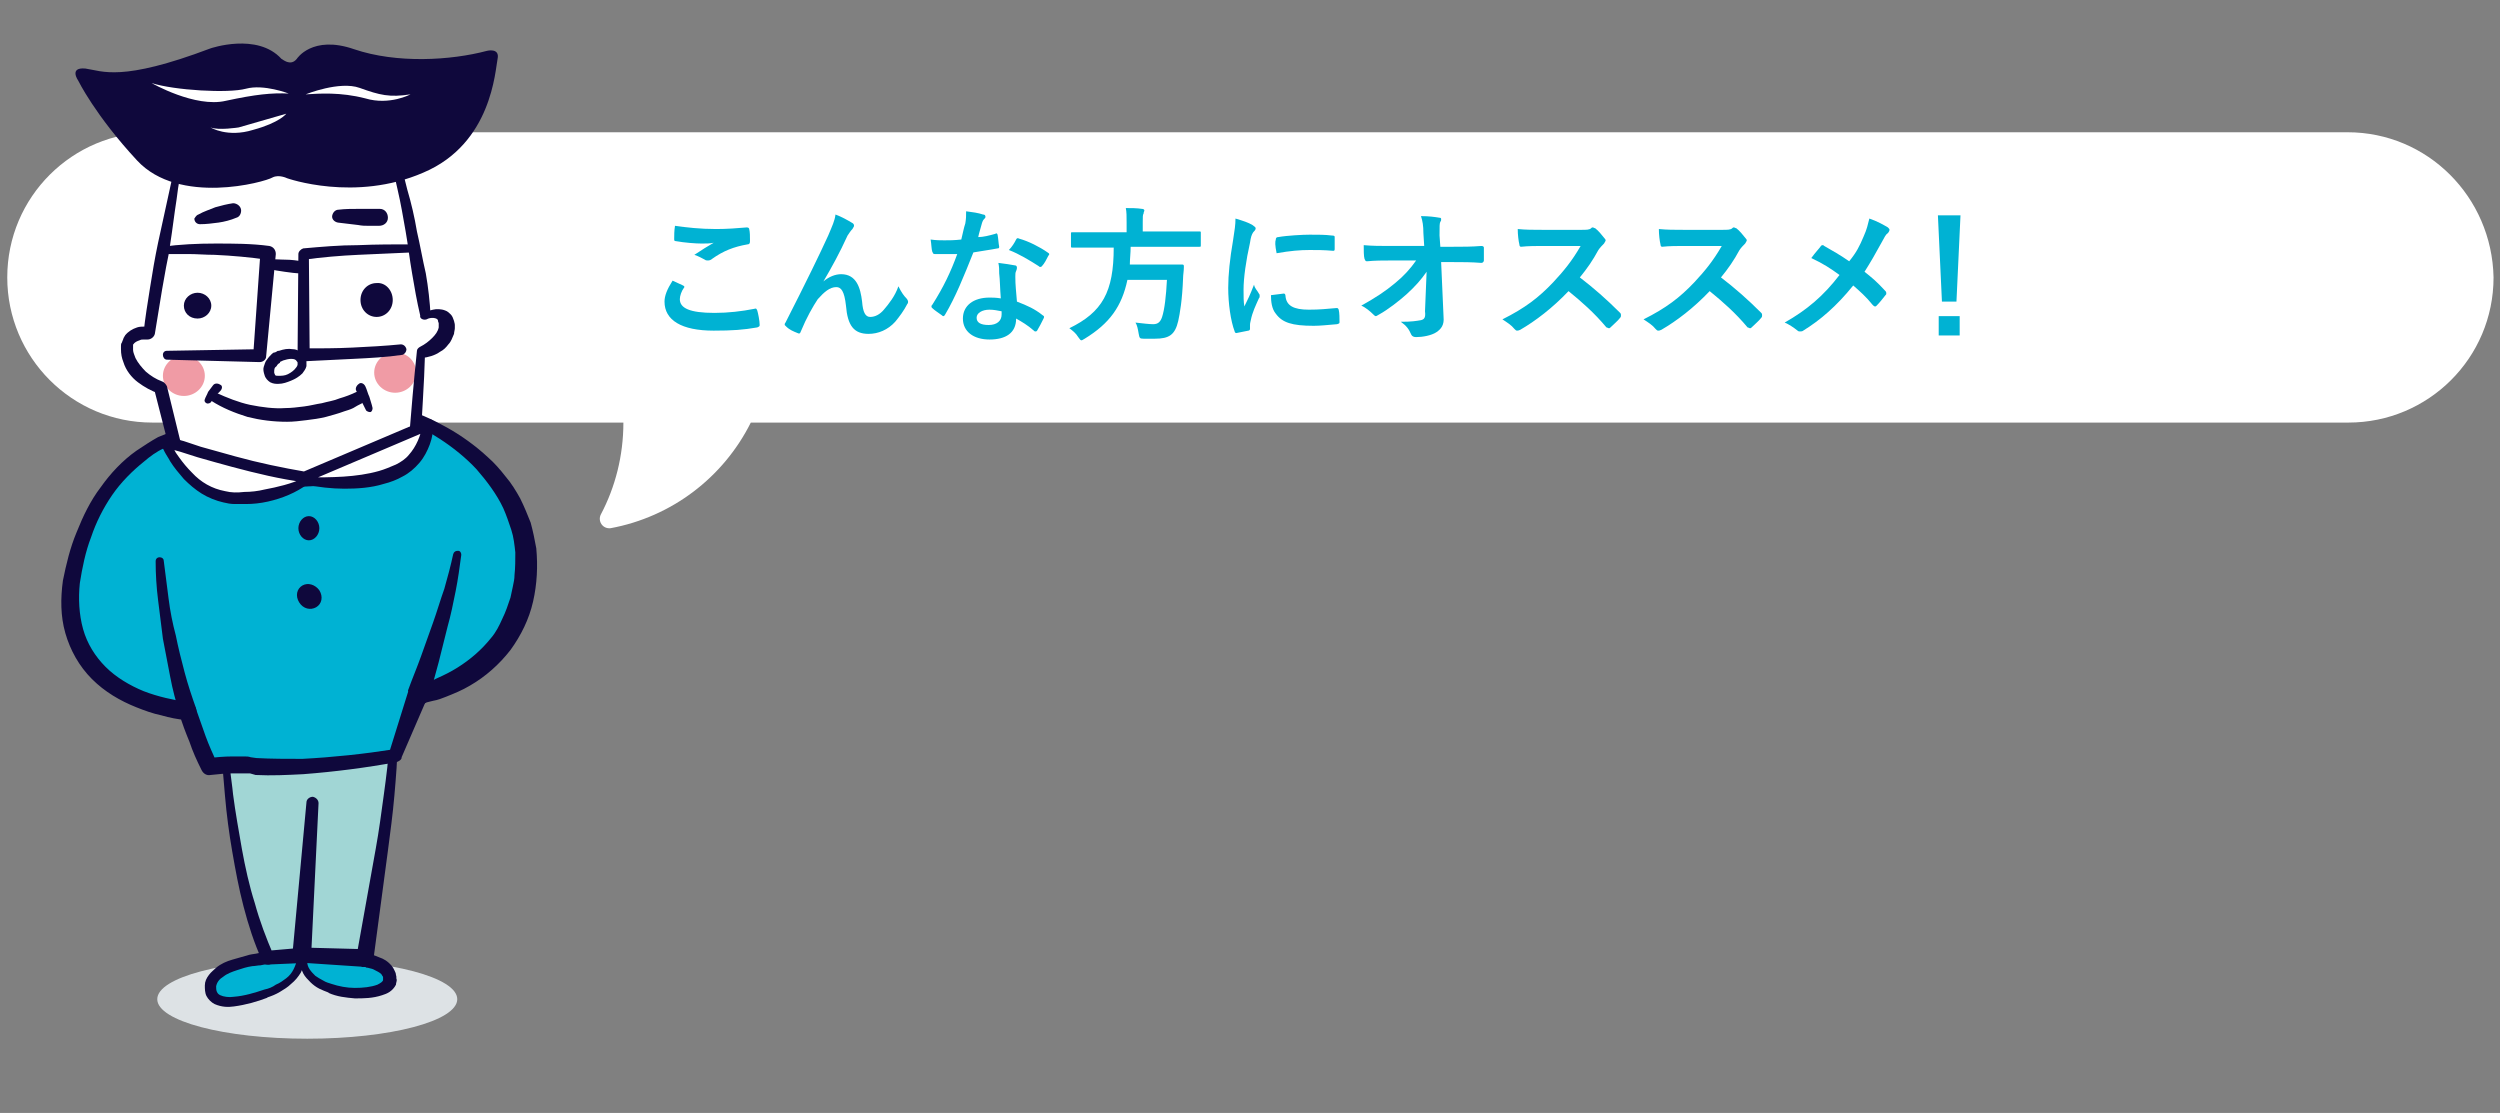 <?xml version="1.0" encoding="utf-8"?>
<!-- Generator: Adobe Illustrator 27.9.0, SVG Export Plug-In . SVG Version: 6.00 Build 0)  -->
<svg version="1.1" id="レイヤー_1" xmlns="http://www.w3.org/2000/svg" xmlns:xlink="http://www.w3.org/1999/xlink" x="0px"
	 y="0px" width="310px" height="138px" viewBox="0 0 310 138" style="enable-background:new 0 0 310 138;" xml:space="preserve">
<rect x="0" y="0" width="310" height="138" fill="#808080" stroke="none"/>
<style type="text/css">
	.st0{fill:#FFFFFF;}
	.st1{fill:#00B2D3;}
	.st2{fill:#DDE2E5;}
	.st3{fill:#0F083C;}
	.st4{fill:#A1D6D5;}
	.st5{fill:#F09BA5;}
</style>
<g>
	<g>
		<g>
			<path class="st0" d="M291.1,16.4c-49.6,0-222.1,0-272.2,0c-9.9,0-18,8-18,18v0c0,9.9,8,18,18,18l58.4,0c0,0,0,0,0,0
				c0,4.1-1,8-2.8,11.4c-0.4,0.8,0.2,1.8,1.2,1.7c7.6-1.4,14-6.3,17.4-13.1h198.1c9.9,0,18-8,18-18v0C309,24.4,301,16.4,291.1,16.4z
				"/>
			<g>
				<g>
					<path class="st1" d="M84.7,35.4c0.2,0.1,0.2,0.2,0.1,0.3c-0.3,0.4-0.5,1-0.5,1.4c0,1.1,1.2,1.7,4.3,1.7c1.7,0,3.4-0.2,4.9-0.5
						c0.3-0.1,0.3,0,0.4,0.2c0.1,0.3,0.3,1.3,0.3,1.8c0,0.2-0.1,0.2-0.3,0.3c-1.7,0.3-3.1,0.4-5.4,0.4c-4,0-6.1-1.3-6.1-3.6
						c0-0.7,0.3-1.5,1-2.6C83.8,35,84.3,35.2,84.7,35.4z M88.8,28.4c1.3,0,2.7-0.1,3.8-0.2c0.2,0,0.3,0.1,0.3,0.2
						c0.1,0.4,0.1,0.9,0.1,1.5c0,0.3-0.1,0.4-0.3,0.4c-1.7,0.3-3,0.8-4.4,1.8c-0.1,0.1-0.3,0.2-0.5,0.2c-0.1,0-0.3,0-0.4-0.1
						c-0.4-0.2-0.7-0.4-1.3-0.6c0.9-0.6,1.7-1.1,2.4-1.5c-0.4,0.1-1,0.1-1.5,0.1c-0.7,0-2.1-0.1-3.2-0.3c-0.2,0-0.2-0.1-0.2-0.3
						c0-0.4,0-1,0.1-1.6C85.1,28.2,86.8,28.4,88.8,28.4z"/>
					<path class="st1" d="M102.1,34.9c0.7-0.6,1.5-0.9,2.2-0.9c1.9,0,2.4,1.7,2.6,3.4c0.1,1.3,0.4,1.9,1,1.9c0.6,0,1.2-0.3,1.7-0.9
						c0.6-0.7,1.4-1.7,1.8-2.9c0.4,0.8,0.7,1.2,1,1.5c0.1,0.1,0.2,0.3,0.2,0.4c0,0.1,0,0.2-0.1,0.3c-0.4,0.8-1,1.6-1.5,2.2
						c-0.9,1-2.1,1.5-3.3,1.5c-1.8,0-2.6-1-2.8-3.5c-0.2-1.8-0.6-2.3-1.2-2.3c-0.8,0-1.5,0.6-2.3,1.5c-0.6,0.9-1.4,2.3-2.1,4
						c-0.1,0.3-0.2,0.3-0.4,0.2c-0.5-0.2-1-0.4-1.4-0.8c-0.1-0.1-0.2-0.2-0.2-0.2c0-0.1,0-0.2,0.1-0.3c2.6-5.1,4.3-8.6,5.3-10.8
						c0.5-1.2,0.8-1.8,0.9-2.6c0.8,0.3,1.5,0.7,2,1c0.2,0.1,0.3,0.2,0.3,0.4c0,0.1-0.1,0.2-0.2,0.4c-0.2,0.2-0.4,0.5-0.6,0.8
						C104.1,31.4,103.1,33.2,102.1,34.9L102.1,34.9z"/>
					<path class="st1" d="M123.4,29c0.2-0.1,0.2-0.1,0.3,0.1c0.1,0.5,0.1,1,0.2,1.5c0,0.2-0.1,0.2-0.2,0.2c-1,0.2-1.9,0.3-3,0.5
						c-1.2,3-2.2,5.5-3.5,7.7c-0.1,0.1-0.1,0.2-0.2,0.2c-0.1,0-0.1,0-0.2-0.1c-0.4-0.3-0.9-0.6-1.2-0.9c-0.1-0.1-0.1-0.1-0.1-0.2
						c0-0.1,0-0.1,0.1-0.2c1.4-2.2,2.3-4.1,3.1-6.3c-0.7,0-1.2,0-1.8,0c-0.4,0-0.5,0-1,0c-0.2,0-0.2-0.1-0.3-0.3
						c-0.1-0.3-0.1-0.9-0.2-1.5c0.7,0.1,1.2,0.1,1.7,0.1c0.7,0,1.2,0,2.1-0.1c0.2-0.8,0.3-1.4,0.5-2c0.1-0.6,0.1-0.9,0.1-1.5
						c0.8,0.1,1.5,0.2,2.1,0.4c0.2,0,0.3,0.1,0.3,0.3c0,0.1-0.1,0.2-0.2,0.3c-0.1,0.1-0.2,0.3-0.3,0.7c-0.1,0.4-0.3,1-0.4,1.5
						C121.9,29.4,122.7,29.2,123.4,29z M123.9,33.9c0-0.5,0-0.8-0.1-1.3c0.9,0.1,1.4,0.2,2,0.3c0.2,0,0.3,0.1,0.3,0.3
						c0,0,0,0.2-0.1,0.4c-0.1,0.2-0.1,0.4-0.1,0.7c0,1.1,0.1,1.8,0.2,3.1c1.3,0.5,2.2,0.9,3.2,1.7c0.2,0.1,0.2,0.2,0.1,0.4
						c-0.3,0.6-0.5,1-0.8,1.5c-0.1,0.1-0.1,0.1-0.2,0.1s-0.1,0-0.2-0.1c-0.8-0.7-1.5-1.1-2.2-1.5c0,1.8-1.3,2.6-3.3,2.6
						c-2,0-3.3-1-3.3-2.6c0-1.6,1.3-2.6,3.3-2.6c0.3,0,0.8,0,1.4,0.1C124,35.8,124,34.7,123.9,33.9z M122.7,38.4
						c-0.9,0-1.6,0.4-1.6,1c0,0.6,0.5,0.9,1.5,0.9c1,0,1.6-0.5,1.6-1.3c0-0.2,0-0.3,0-0.4C123.7,38.5,123.2,38.4,122.7,38.4z
						 M126,29.7c0.1-0.2,0.2-0.2,0.4-0.1c1.1,0.3,2.5,1,3.5,1.7c0.1,0.1,0.2,0.1,0.2,0.2c0,0.1,0,0.1-0.1,0.2
						c-0.2,0.4-0.5,1-0.8,1.3c-0.1,0.1-0.1,0.1-0.2,0.1s-0.1,0-0.2-0.1c-1.1-0.7-2.4-1.5-3.7-2C125.5,30.6,125.8,30.1,126,29.7z"/>
					<path class="st1" d="M135.3,30.7c-1.6,0-2.1,0-2.3,0c-0.2,0-0.2,0-0.2-0.2v-1.5c0-0.2,0-0.2,0.2-0.2c0.1,0,0.7,0,2.3,0h4.4
						v-1.2c0-0.8,0-1.3-0.1-1.8c0.6,0,1.4,0,2,0.1c0.2,0,0.3,0.1,0.3,0.2c0,0.1-0.1,0.2-0.1,0.4c-0.1,0.1-0.1,0.4-0.1,1v1.2h4.7
						c1.6,0,2.2,0,2.3,0c0.2,0,0.2,0,0.2,0.2v1.5c0,0.2,0,0.2-0.2,0.2c-0.1,0-0.6,0-2.3,0h-6.2c0,0.8-0.1,1.5-0.1,2.2h4.4
						c1.5,0,2,0,2.1,0c0.2,0,0.2,0.1,0.2,0.3c0,0.5-0.1,1-0.1,1.4c-0.1,2.7-0.4,4.4-0.6,5.3c-0.4,1.7-1.1,2.2-2.9,2.2
						c-0.3,0-0.8,0-1.4,0c-0.5,0-0.5-0.1-0.6-0.6c-0.1-0.6-0.2-1.1-0.4-1.4c0.9,0.1,1.7,0.2,2.2,0.2c0.6,0,0.9-0.3,1.1-0.9
						c0.3-0.9,0.5-2.6,0.6-4.6h-4.9c-0.7,3.3-2.2,5.4-5.3,7.3c-0.2,0.1-0.3,0.2-0.4,0.2c-0.1,0-0.2-0.1-0.4-0.4
						c-0.3-0.5-0.7-0.8-1.1-1.1c4.1-2,5.5-4.5,5.5-10H135.3z"/>
					<path class="st1" d="M155.3,27.9c0.3,0.2,0.4,0.3,0.4,0.4c0,0.1,0,0.2-0.3,0.5c-0.2,0.3-0.3,0.6-0.4,1.3
						c-0.5,2.2-0.8,4.4-0.8,5.8c0,0.9,0,1.5,0.1,2.1c0.4-0.8,0.7-1.4,1.2-2.7c0.1,0.5,0.4,0.7,0.6,1.1c0.1,0.1,0.1,0.2,0.1,0.3
						c0,0.1,0,0.2-0.1,0.3c-0.4,0.9-0.8,1.7-1,2.7c0,0.1-0.1,0.3-0.1,0.6c0,0.2,0,0.4,0,0.5c0,0.1-0.1,0.2-0.2,0.2
						c-0.5,0.1-1,0.2-1.5,0.3c-0.1,0-0.2-0.1-0.2-0.2c-0.5-1.3-0.8-3.5-0.8-5.4c0-1.6,0.2-3.6,0.6-5.9c0.2-1.3,0.3-1.9,0.3-2.7
						C154.2,27.4,154.8,27.6,155.3,27.9z M159.2,36.4c0.1,0,0.2,0.1,0.2,0.3c0.1,1.2,1,1.7,2.9,1.7c1.4,0,2.2-0.1,3.4-0.2
						c0.2,0,0.2,0,0.3,0.2c0.1,0.4,0.1,1.1,0.1,1.5c0,0.2,0,0.2-0.3,0.3c-1.2,0.1-2.1,0.2-2.9,0.2c-2.7,0-3.9-0.4-4.7-1.5
						c-0.5-0.6-0.6-1.5-0.6-2.3L159.2,36.4z M158.2,29.7c0-0.2,0.1-0.3,0.3-0.3c1.1-0.2,3.1-0.3,3.9-0.3c1.1,0,1.9,0,2.7,0.1
						c0.4,0,0.4,0.1,0.4,0.2c0,0.5,0,1,0,1.5c0,0.2-0.1,0.2-0.2,0.2c-1.1-0.1-2-0.1-2.9-0.1c-1.2,0-2.4,0.1-4.1,0.4
						C158.1,30.4,158.1,30,158.2,29.7z"/>
					<path class="st1" d="M176.9,33.7c-0.7,1-1.4,1.8-2.5,2.8c-0.9,0.8-2.3,1.9-3.4,2.5c-0.2,0.1-0.3,0.2-0.4,0.2
						c-0.1,0-0.2-0.1-0.3-0.2c-0.4-0.4-1-0.9-1.5-1.1c1.8-1,3-1.8,4.2-2.8c1.1-0.9,1.9-1.8,2.6-2.8l-3.2,0c-0.9,0-1.9,0-2.9,0.1
						c-0.2,0-0.2-0.1-0.3-0.3c-0.1-0.3-0.1-1.1-0.1-1.7c1.1,0.1,2.1,0.1,3.2,0.1h4.3l-0.1-1.6c0-0.9-0.1-1.5-0.3-2.1
						c1,0,1.7,0.1,2.3,0.2c0.2,0,0.2,0.1,0.2,0.2c0,0.1,0,0.2-0.1,0.3c-0.1,0.2-0.1,0.5-0.1,1.7l0.1,1.4h1.6c1.3,0,2.2,0,3.5-0.1
						c0.2,0,0.3,0.1,0.3,0.2c0,0.5,0,1.1,0,1.6c0,0.1-0.1,0.3-0.3,0.3c-1.3-0.1-2.3-0.1-3.5-0.1h-1.5l0.3,6.8c0.1,1-0.3,1.5-0.9,1.9
						c-0.6,0.4-1.7,0.6-2.5,0.6c-0.3,0-0.5-0.1-0.6-0.3c-0.3-0.7-0.6-1.1-1.3-1.6c1.4,0,1.9-0.1,2.5-0.2c0.4-0.1,0.6-0.3,0.5-1.1
						L176.9,33.7z"/>
					<path class="st1" d="M196.1,28.5c0.6,0,1,0,1.2-0.2c0.1-0.1,0.1-0.1,0.2-0.1c0.1,0,0.2,0.1,0.3,0.1c0.4,0.3,0.8,0.8,1.2,1.3
						c0.1,0.1,0.1,0.2,0.1,0.2c0,0.1-0.1,0.2-0.2,0.4c-0.2,0.2-0.5,0.5-0.7,0.8c-0.7,1.3-1.4,2.3-2.3,3.4c1.7,1.3,3.3,2.7,5,4.4
						c0.1,0.1,0.1,0.2,0.1,0.3c0,0.1,0,0.2-0.1,0.3c-0.3,0.4-0.8,0.8-1.2,1.2c-0.1,0.1-0.1,0.1-0.2,0.1c-0.1,0-0.2-0.1-0.3-0.1
						c-1.5-1.8-3.1-3.2-4.7-4.5c-2,2.1-4.1,3.7-6,4.8c-0.2,0.1-0.3,0.1-0.4,0.1c-0.1,0-0.2-0.1-0.3-0.2c-0.4-0.5-0.9-0.8-1.5-1.2
						c2.8-1.4,4.5-2.7,6.3-4.6c1.3-1.4,2.3-2.6,3.4-4.5l-4.6,0c-0.9,0-1.9,0-2.8,0.1c-0.1,0-0.2-0.1-0.2-0.3
						c-0.1-0.4-0.2-1.2-0.2-1.9c1,0.1,1.9,0.1,3,0.1H196.1z"/>
					<path class="st1" d="M213.6,28.5c0.6,0,1,0,1.2-0.2c0.1-0.1,0.1-0.1,0.2-0.1c0.1,0,0.2,0.1,0.3,0.1c0.4,0.3,0.8,0.8,1.2,1.3
						c0.1,0.1,0.1,0.2,0.1,0.2c0,0.1-0.1,0.2-0.2,0.4c-0.2,0.2-0.5,0.5-0.7,0.8c-0.7,1.3-1.4,2.3-2.3,3.4c1.7,1.3,3.3,2.7,5,4.4
						c0.1,0.1,0.1,0.2,0.1,0.3c0,0.1,0,0.2-0.1,0.3c-0.3,0.4-0.8,0.8-1.2,1.2c-0.1,0.1-0.1,0.1-0.2,0.1c-0.1,0-0.2-0.1-0.3-0.1
						c-1.5-1.8-3.1-3.2-4.7-4.5c-2,2.1-4.1,3.7-6,4.8c-0.2,0.1-0.3,0.1-0.4,0.1c-0.1,0-0.2-0.1-0.3-0.2c-0.4-0.5-0.9-0.8-1.5-1.2
						c2.8-1.4,4.5-2.7,6.3-4.6c1.3-1.4,2.3-2.6,3.4-4.5l-4.6,0c-0.9,0-1.9,0-2.8,0.1c-0.1,0-0.2-0.1-0.2-0.3
						c-0.1-0.4-0.2-1.2-0.2-1.9c1,0.1,1.9,0.1,3,0.1H213.6z"/>
					<path class="st1" d="M231.1,29.3c0.4-0.9,0.5-1.4,0.7-2.2c0.9,0.3,1.8,0.8,2.3,1.1c0.1,0.1,0.2,0.2,0.2,0.3
						c0,0.1-0.1,0.3-0.2,0.4c-0.3,0.2-0.4,0.5-0.8,1.2c-0.7,1.3-1.4,2.5-2.1,3.6c1,0.8,1.5,1.2,2.6,2.4c0.1,0.1,0.1,0.2,0.1,0.3
						c0,0.1,0,0.1-0.1,0.2c-0.4,0.5-0.7,0.9-1.1,1.3c-0.1,0.1-0.1,0.1-0.2,0.1c-0.1,0-0.2-0.1-0.3-0.2c-0.8-1-1.6-1.7-2.4-2.4
						c-2.1,2.6-4.1,4.3-6.2,5.6c-0.1,0.1-0.3,0.1-0.4,0.1s-0.2,0-0.3-0.1c-0.5-0.4-1.1-0.8-1.6-1c2.8-1.6,4.8-3.3,6.8-5.9
						c-1.1-0.8-2-1.4-3.5-2.1c0.5-0.7,1-1.2,1.2-1.5c0.1-0.1,0.1-0.1,0.2-0.1s0.1,0,0.2,0.1c0.9,0.5,2.1,1.2,3.1,1.9
						C230.2,31.3,230.6,30.5,231.1,29.3z"/>
					<path class="st1" d="M242.6,37.4h-1.8l-0.5-10.7h2.8L242.6,37.4z M243,39.2v2.4h-2.6v-2.4H243z"/>
				</g>
			</g>
		</g>
	</g>
	<g>
		<path class="st2" d="M56.7,123.9c0,2.7-8.3,4.9-18.6,4.9s-18.6-2.2-18.6-4.9c0-2.7,8.3-4.9,18.6-4.9S56.7,121.2,56.7,123.9"/>
		<path class="st1" d="M33.2,118.9c0,0-7.3,0.5-7,3.7c0.3,3.3,6.9,0.6,6.9,0.6s4.2-1.2,4.3-4.3l-1-2.8h-2.2L33.2,118.9z"/>
		<path class="st3" d="M33.6,119.5c-0.1,0.1-0.2,0.1-0.3,0.1c0,0-0.1,0-0.1,0l0,0l0,0l0,0l-0.1,0l-0.1,0l-0.2,0l-0.5,0.1
			c-0.3,0-0.7,0.1-1,0.1c-0.7,0.1-1.3,0.3-1.9,0.5c-0.6,0.2-1.2,0.4-1.7,0.8c-0.5,0.3-0.8,0.7-0.9,1.2c0,0.2,0,0.5,0.1,0.7
			c0.1,0.2,0.2,0.3,0.4,0.4c0.4,0.2,1.1,0.3,1.7,0.2c1.3-0.1,2.6-0.5,3.8-0.9l0,0l0,0c0.5-0.1,1-0.3,1.4-0.6
			c0.5-0.2,0.9-0.5,1.3-0.8c0.4-0.3,0.7-0.7,0.9-1.1c0.2-0.4,0.4-0.9,0.4-1.3l0,0l0,0.2l-1-2.8l0.5,0.3h-2.2h0l0.5-0.3
			C34.4,117.3,34,118.4,33.6,119.5 M32.7,118.3c0.3-0.8,0.6-1.6,1-2.4l0-0.1c0.1-0.2,0.3-0.3,0.4-0.2h0h2.2c0.2,0,0.4,0.1,0.5,0.3
			l1,2.8l0,0c0,0,0,0.1,0,0.1v0c0,0.6-0.2,1.2-0.5,1.8c-0.3,0.5-0.7,1-1.2,1.4c-0.4,0.4-0.9,0.7-1.4,1c-0.5,0.3-1,0.5-1.6,0.7l0.1,0
			c-1.3,0.5-2.7,0.9-4.2,1.1c-0.7,0.1-1.5,0.1-2.4-0.3c-0.4-0.2-0.8-0.6-1-1c-0.2-0.4-0.2-0.9-0.2-1.3c0-0.5,0.2-0.9,0.5-1.3
			c0.3-0.4,0.6-0.6,0.9-0.9c0.6-0.5,1.3-0.8,2-1c0.7-0.2,1.4-0.4,2.1-0.6c0.4-0.1,0.7-0.1,1.1-0.2l0.5-0.1l0.3,0l0.1,0l0.1,0l0,0
			l0,0c0,0,0,0,0,0c0,0,0,0-0.1,0C32.9,118.2,32.8,118.2,32.7,118.3"/>
		<path class="st1" d="M45.2,119.1c0,0,3.3,0.4,3.2,2.3c-0.1,1.9-5,2.2-7.4,1.2c0,0-3.4-1-3.3-3.3l1.1-3.3l5.3,0.4L45.2,119.1z"/>
		<path class="st3" d="M45.7,118.4c-0.1-0.1-0.1-0.1-0.2-0.1c0,0-0.1,0-0.1,0c0,0,0,0,0,0l0.1,0l0.1,0L45.7,118.4
			c0.2-0.1,0.3,0,0.5,0c0.3,0.1,0.6,0.2,0.8,0.3c0.6,0.2,1.1,0.5,1.6,1.1c0.1,0.1,0.2,0.3,0.3,0.5c0.1,0.2,0.2,0.4,0.2,0.6
			c0.1,0.2,0,0.4,0.1,0.6c0,0.2-0.1,0.4-0.1,0.6c-0.2,0.4-0.5,0.7-0.8,0.9c-0.3,0.2-0.6,0.3-0.9,0.4c-1.2,0.4-2.3,0.4-3.4,0.4
			c-1.1-0.1-2.2-0.2-3.3-0.7l0.1,0c-0.5-0.2-0.8-0.3-1.2-0.5c-0.4-0.2-0.8-0.5-1.1-0.8c-0.3-0.3-0.7-0.7-0.9-1.1
			c-0.2-0.4-0.4-1-0.3-1.5v0c0,0,0-0.1,0-0.1l0,0l1.1-3.3c0.1-0.2,0.3-0.4,0.5-0.3l5.3,0.4h0c0.1,0,0.3,0.1,0.4,0.2l0.1,0.1
			C45,116.9,45.4,117.6,45.7,118.4 M44.7,119.7c-0.4-1.1-0.8-2.2-1.1-3.2l0.4,0.3l0,0l-5.3-0.4l0.5-0.3l-1.1,3.3l0-0.1v0
			c0,0.3,0.1,0.6,0.3,0.9c0.2,0.3,0.4,0.5,0.7,0.8c0.3,0.2,0.6,0.4,1,0.6c0.3,0.2,0.7,0.3,1,0.4l0,0l0,0c0.9,0.3,1.9,0.5,2.9,0.5
			c1,0,2-0.1,2.8-0.4c0.4-0.2,0.7-0.4,0.7-0.6c0,0,0-0.1,0-0.1c0-0.1,0-0.1,0-0.2c0-0.1,0-0.1-0.1-0.2c0-0.1-0.1-0.1-0.1-0.2
			c-0.2-0.2-0.6-0.4-1-0.6c-0.2-0.1-0.4-0.1-0.7-0.2c-0.1,0-0.2,0-0.3-0.1l-0.2,0l-0.1,0l0,0l0,0c0,0-0.1,0-0.1,0
			C44.9,119.9,44.8,119.8,44.7,119.7"/>
		<path class="st4" d="M27.7,91.8c0,0,0.9,17.2,5.5,27l4.6-0.3l7.5,0.4c0,0,3.6-21.2,3.6-27L27.7,91.8z"/>
		<path class="st3" d="M28.1,92.1c0,0,0.1,0,0.1-0.1c0,0,0,0,0-0.1c0,0,0,0,0,0l0,0.2l0,0.4l0.1,0.9l0.2,1.7
			c0.1,1.1,0.3,2.3,0.4,3.4c0.3,2.3,0.7,4.5,1.1,6.8c0.4,2.2,0.9,4.5,1.6,6.7c0.6,2.2,1.4,4.3,2.3,6.4l0,0l-0.8-0.5l4.6-0.4
			c0,0,0,0,0.1,0l0,0l7.5,0.2h0l-1.1,0.9c0.8-4.5,1.6-8.9,2.4-13.4c0.4-2.2,0.7-4.5,1-6.7c0.3-2.2,0.6-4.5,0.7-6.7v0l0.5,0.5
			C41.9,92.3,35,92.2,28.1,92.1 M27.3,91.4c7.1-0.1,14.3-0.1,21.5-0.1h0c0.3,0,0.5,0.2,0.5,0.5c0,0,0,0,0,0v0c0,2.3-0.2,4.6-0.4,6.9
			c-0.2,2.3-0.5,4.5-0.8,6.8c-0.6,4.5-1.2,9-1.8,13.5c-0.1,0.5-0.5,0.9-1,0.9l0,0h0l-7.5-0.5l0.1,0l-4.6,0.2l-0.1,0
			c-0.3,0-0.6-0.2-0.7-0.5l0,0c-1-2.2-1.7-4.4-2.3-6.7c-0.6-2.3-1-4.5-1.4-6.8c-0.4-2.3-0.7-4.6-0.9-6.9c-0.1-1.2-0.2-2.3-0.3-3.5
			l-0.1-1.7l-0.1-0.9l0-0.4l0-0.2c0,0,0-0.1,0-0.1c0-0.1,0-0.1,0-0.2C27.3,91.6,27.3,91.5,27.3,91.4"/>
		<path class="st3" d="M39.5,99.6l-0.9,18.5c0,0.6-0.6,1.1-1.2,1.1c-0.6,0-1.1-0.6-1.1-1.2c0,0,0,0,0-0.1L38,99.5
			c0-0.4,0.4-0.7,0.8-0.7C39.2,98.9,39.5,99.2,39.5,99.6"/>
		<path class="st1" d="M22.8,53.8c0,0-9.2,1.8-13,14c-3.8,12.3,2.7,19,13.5,20.4c0,0,1.5,4.4,2.7,6.8c0,0,3-0.4,5.4-0.1
			c2.4,0.3,9.5,0.2,17.6-1.3c0,0,1.9-5,2.8-7.5c0,0,12.1-1.8,13.4-14.5C66.5,58.9,54,52.5,49.4,51.1L22.8,53.8z"/>
		<path class="st3" d="M22.9,54.6l-0.3,0.1l-0.3,0.1c-0.2,0.1-0.4,0.2-0.7,0.2c-0.4,0.2-0.9,0.4-1.3,0.6c-0.9,0.4-1.7,1-2.4,1.6
			c-1.5,1.2-2.9,2.6-4,4.2c-1.1,1.6-2,3.4-2.6,5.2c-0.7,1.8-1.1,3.8-1.4,5.7c-0.2,1.9-0.1,3.9,0.4,5.7c0.5,1.8,1.5,3.4,2.8,4.7
			c1.3,1.3,3,2.3,4.7,3c1.8,0.7,3.7,1.1,5.6,1.4l0,0l0,0c0.4,0.1,0.8,0.4,0.9,0.8c0.4,1.1,0.8,2.3,1.2,3.4c0.4,1.1,0.9,2.2,1.4,3.3
			l0,0l-1.1-0.6c1-0.1,2-0.2,3-0.2c0.5,0,1,0,1.5,0c0.3,0,0.5,0,0.8,0.1l0.7,0.1c1.8,0.1,3.8,0.1,5.7,0.1c3.8-0.2,7.6-0.6,11.4-1.2
			l0,0l-0.7,0.6l2.4-7.7l0,0c0.1-0.4,0.5-0.7,0.9-0.8l0.1,0c0.4-0.1,0.9-0.2,1.3-0.4c0.5-0.1,0.9-0.3,1.3-0.5
			c0.9-0.4,1.7-0.8,2.5-1.3c1.6-1,3-2.2,4.2-3.7c0.6-0.7,1-1.5,1.4-2.4c0.4-0.8,0.7-1.7,1-2.6c0.1-0.5,0.2-0.9,0.3-1.4
			c0.1-0.5,0.2-0.9,0.2-1.4c0.1-0.9,0.1-1.9,0.1-2.8c-0.1-0.9-0.2-1.9-0.5-2.8c-0.3-0.9-0.6-1.8-1-2.7c-0.8-1.7-2-3.3-3.3-4.8
			c-1.3-1.4-2.9-2.7-4.6-3.8c-1.7-1.1-3.5-2.1-5.3-2.7l0,0l0.2,0L22.9,54.6z M22.7,53l26.7-2.4h0c0.1,0,0.1,0,0.2,0l0,0
			c2.1,0.5,4,1.4,5.8,2.4c1.8,1,3.6,2.3,5.1,3.7c0.8,0.7,1.5,1.5,2.2,2.4c0.7,0.8,1.3,1.8,1.8,2.7c0.5,1,0.9,2,1.3,3
			c0.3,1.1,0.5,2.1,0.7,3.2c0.2,2.2,0.1,4.4-0.4,6.6c-0.5,2.2-1.5,4.2-2.8,6c-1.4,1.8-3.1,3.3-5,4.4c-1,0.6-2,1-3,1.4
			c-0.5,0.2-1,0.4-1.6,0.5c-0.3,0.1-0.5,0.1-0.8,0.2c-0.3,0.1-0.5,0.1-0.9,0.2l1-0.8l0,0l-3.2,7.4l0,0.1c-0.1,0.3-0.4,0.4-0.6,0.5
			l0,0c-3.8,0.7-7.7,1.2-11.6,1.5c-2,0.1-3.9,0.2-5.9,0.1L31,95.9c-0.2,0-0.5,0-0.7,0c-0.5,0-0.9,0-1.4,0c-0.9,0-1.9,0.1-2.8,0.2
			l0,0c-0.5,0.1-0.9-0.2-1.1-0.6l0,0c-0.6-1.2-1.1-2.3-1.5-3.5c-0.5-1.2-0.9-2.3-1.3-3.5l0.9,0.8l0,0c-1-0.1-2.1-0.3-3.1-0.6
			c-1-0.2-2.1-0.6-3.1-1c-2-0.8-3.9-1.9-5.5-3.5c-1.6-1.6-2.7-3.6-3.3-5.7c-0.6-2.1-0.6-4.3-0.3-6.5C8.2,70,8.7,67.9,9.5,66
			c0.8-2,1.7-3.9,3-5.6c1.2-1.7,2.7-3.3,4.4-4.5c0.9-0.6,1.8-1.2,2.7-1.7c0.5-0.2,1-0.4,1.5-0.6c0.3-0.1,0.5-0.2,0.8-0.3l0.4-0.1
			l0.2-0.1l0.1,0L22.7,53z"/>
		<path class="st3" d="M22.3,88.6c-0.5-1.6-0.9-3.1-1.2-4.7c-0.3-1.6-0.6-3.2-0.9-4.7c-0.2-1.6-0.4-3.2-0.6-4.8
			c-0.2-1.6-0.3-3.2-0.3-4.8c0-0.3,0.2-0.5,0.5-0.5c0.3,0,0.5,0.2,0.5,0.4l0,0c0.2,1.6,0.4,3.1,0.6,4.7c0.2,1.6,0.5,3.1,0.9,4.6
			c0.3,1.5,0.7,3.1,1.1,4.6c0.4,1.5,0.9,3,1.4,4.4l0,0c0.2,0.6-0.1,1.2-0.6,1.4C23.2,89.5,22.5,89.2,22.3,88.6
			C22.3,88.6,22.3,88.6,22.3,88.6"/>
		<path class="st3" d="M50.6,85.6c0.5-1.4,1.1-2.8,1.6-4.2c0.5-1.4,1-2.8,1.5-4.2c0.5-1.4,0.9-2.8,1.4-4.2c0.4-1.4,0.8-2.9,1.1-4.3
			l0,0c0.1-0.3,0.3-0.4,0.6-0.4c0.3,0,0.4,0.3,0.4,0.5c-0.2,1.5-0.4,3-0.7,4.5c-0.3,1.5-0.6,3-1,4.4c-0.4,1.5-0.7,2.9-1.1,4.4
			c-0.4,1.5-0.8,2.9-1.2,4.4c-0.2,0.7-0.9,1.1-1.6,0.9c-0.7-0.2-1.1-0.9-0.9-1.6C50.6,85.7,50.6,85.7,50.6,85.6L50.6,85.6z"/>
		<path class="st3" d="M39.6,65.5c0,0.8-0.6,1.5-1.3,1.5c-0.7,0-1.3-0.7-1.3-1.5c0-0.8,0.6-1.5,1.3-1.5C39,64,39.6,64.7,39.6,65.5"
			/>
		<path class="st3" d="M39.6,73.2c0.5,0.8,0.3,1.7-0.4,2.1c-0.7,0.4-1.6,0.2-2.1-0.6c-0.5-0.8-0.3-1.7,0.4-2.1
			C38.2,72.2,39.1,72.5,39.6,73.2"/>
		<path class="st0" d="M51.4,55.1l0.8-11.5c0,0,3.4-0.8,3.2-3.5c0,0-0.2-2-2.8-1c0,0-2.1-14.8-4.3-20.7l-25.9,0.7
			c0,0-2.8,14.7-3.8,22.2c0,0-1.6-0.3-2.5,0.9c-0.7,1.1-0.1,4.3,3.9,5.8c0,0,1,4.2,2.3,9l7.6,2.3l6.5,0.4l4-0.2l6.4-1.9L51.4,55.1z"
			/>
		<path class="st5" d="M25.4,46.6c0,1.4-1.2,2.5-2.6,2.5c-1.4,0-2.6-1.1-2.6-2.5c0-1.4,1.2-2.5,2.6-2.5
			C24.2,44.1,25.4,45.2,25.4,46.6"/>
		<path class="st5" d="M51.6,46.2c0,1.4-1.2,2.5-2.6,2.5c-1.4,0-2.6-1.1-2.6-2.5c0-1.4,1.2-2.5,2.6-2.5
			C50.5,43.7,51.6,44.8,51.6,46.2"/>
		<path class="st3" d="M50.7,54.6c0.3-3.7,0.6-7.3,1-11.1l0,0c0-0.2,0.2-0.4,0.4-0.5h0c0.6-0.3,1.1-0.7,1.5-1.1
			c0.4-0.4,0.7-0.8,0.8-1.3c0-0.1,0-0.2,0-0.3l0-0.2c0,0,0,0,0,0c0-0.1-0.1-0.2-0.1-0.4c-0.1-0.3-0.9-0.4-1.4-0.1l0,0
			c-0.3,0.1-0.7,0-0.8-0.3c0,0,0-0.1,0-0.1l0-0.1c-0.4-1.7-0.7-3.4-1-5.2c-0.3-1.7-0.5-3.5-0.8-5.2c-0.3-1.7-0.6-3.5-1-5.2
			c-0.4-1.7-0.7-3.4-1.3-5.1l0,0l0.4,0.3L41.8,19l-6.5,0.2c-4.3,0.1-8.6,0.3-13,0.4l0.5-0.4c-0.3,1.8-0.7,3.7-0.9,5.5
			c-0.3,1.9-0.5,3.7-0.8,5.6c-0.1,0.9-0.3,1.8-0.5,2.8l-0.5,2.8c-0.3,1.8-0.6,3.7-0.9,5.5c-0.1,0.4-0.5,0.7-0.9,0.7l0,0l0,0
			c-0.1,0-0.3,0-0.5,0c-0.2,0-0.3,0-0.5,0.1c-0.3,0.1-0.5,0.2-0.7,0.4c0,0,0,0.1-0.1,0.1c0,0,0,0,0,0.1c0,0,0,0.1,0,0.2l0,0.2l0,0.2
			c0,0.3,0.2,0.7,0.3,1c0.3,0.6,0.8,1.2,1.3,1.7c0.6,0.5,1.2,0.9,2,1.2l0,0c0.3,0.1,0.5,0.4,0.6,0.6l2.2,9l0,0l-0.6-0.6
			c2.5,0.8,5,1.5,7.5,2.3l-0.2,0l6.5,0.4l-0.1,0l4-0.2l-0.2,0l6.4-1.9l-0.1,0.1C47.7,56.1,49.2,55.4,50.7,54.6 M52.1,55.5
			c-1.6,0.9-3.3,1.9-5,2.7c0,0-0.1,0-0.1,0.1l-6.4,1.9c-0.1,0-0.1,0-0.2,0l-4,0.2c0,0-0.1,0-0.1,0l-6.5-0.4c-0.1,0-0.1,0-0.2,0l0,0
			c-2.5-0.7-5-1.5-7.6-2.2c-0.3-0.1-0.5-0.3-0.6-0.6l0,0l0,0l-2.3-9l0.6,0.6c-0.9-0.3-1.8-0.8-2.6-1.4c-0.8-0.6-1.5-1.5-1.8-2.5
			c-0.2-0.5-0.3-1-0.3-1.6l0-0.4c0-0.1,0-0.3,0.1-0.4c0.1-0.2,0.1-0.3,0.2-0.5c0-0.1,0.1-0.2,0.1-0.2c0-0.1,0.1-0.1,0.1-0.2
			c0.4-0.5,0.9-0.8,1.5-1c0.3-0.1,0.6-0.1,0.8-0.1c0.3,0,0.5,0,0.9,0.1l-0.9,0.7c0.2-1.9,0.5-3.7,0.8-5.6c0.3-1.9,0.6-3.7,1-5.6
			c0.4-1.8,0.8-3.7,1.2-5.5c0.4-1.8,0.8-3.7,1.2-5.5l0,0c0-0.2,0.2-0.4,0.5-0.4c4.3-0.1,8.7-0.1,13-0.2l6.5-0.2l6.5-0.2l0,0
			c0.2,0,0.3,0.1,0.4,0.3l0,0c0.7,1.7,1.2,3.4,1.6,5.1c0.5,1.7,0.9,3.4,1.2,5.2c0.4,1.7,0.7,3.5,1.1,5.2c0.3,1.7,0.5,3.5,0.6,5.3
			l-0.9-0.5l0,0c0.4-0.1,0.8-0.2,1.2-0.3c0.4-0.1,1-0.1,1.5,0.1c0.3,0.1,0.5,0.3,0.7,0.5c0.2,0.2,0.3,0.5,0.4,0.8
			c0,0.1,0.1,0.3,0.1,0.5l0,0.4c0,0.2-0.1,0.5-0.1,0.7c-0.1,0.2-0.2,0.5-0.3,0.7c-0.1,0.2-0.2,0.4-0.4,0.6c-0.3,0.4-0.6,0.7-1,0.9
			c-0.7,0.5-1.5,0.7-2.3,0.8h0l0.4-0.5C52.6,47.6,52.3,51.6,52.1,55.5"/>
		<path class="st3" d="M36.8,7.3c0,0,1.9-3,7.1-1.2c5.3,1.8,12,1.4,16.5,0.2c0,0,1.6-0.4,1.3,1c-0.3,1.4-0.7,10.5-9.2,14.1
			c-8.5,3.7-16.9,0.7-16.9,0.7s-1-0.5-1.8-0.1c-1,0.6-11.6,3.5-16.8-2.1c-5.2-5.6-7.3-9.9-7.3-9.9s-1.2-1.7,0.9-1.5
			C12.7,8.8,15,10.2,26.1,6c0,0,5.8-2,8.8,1.3C35,7.3,36,8.3,36.8,7.3"/>
		<path class="st0" d="M35.8,11.6c0,0-3.1-1.2-5.3-0.6c-2.2,0.6-8.9,0.2-11.7-0.7c0,0,5.4,3.1,9.2,2.2
			C31.7,11.7,33.7,11.5,35.8,11.6"/>
		<path class="st0" d="M37.9,11.7c0,0,4.2-1.7,6.7-0.8c2.5,0.9,3.7,1.2,6.3,0.8c0,0-2.6,1.4-5.6,0.5C42.2,11.4,39.6,11.6,37.9,11.7"
			/>
		<path class="st0" d="M35.5,14.1l-5.9,1.7c0,0-2.5,0.4-3.5,0c0,0,2.1,1.3,5.3,0.3C34.7,15.2,35.5,14.1,35.5,14.1"/>
		<path class="st3" d="M24.6,26.6c0.7-0.4,1.4-0.6,2.1-0.9c0.7-0.2,1.5-0.4,2.2-0.5c0.5,0,1,0.4,1,0.9c0,0.4-0.2,0.8-0.6,0.9
			c-0.7,0.3-1.5,0.5-2.2,0.6c-0.8,0.1-1.5,0.2-2.3,0.2c-0.4,0-0.7-0.3-0.7-0.7C24.2,27,24.3,26.7,24.6,26.6"/>
		<path class="st3" d="M42,26c0.8-0.1,1.7-0.1,2.5-0.1c0.4,0,0.8,0,1.3,0c0.4,0,0.8,0,1.3,0c0.6,0,1,0.5,1,1.1c0,0.6-0.5,1-1.1,1
			c-0.4,0-0.8,0-1.3,0c-0.4,0-0.8,0-1.3-0.1c-0.8-0.1-1.7-0.2-2.5-0.3c-0.5-0.1-0.8-0.5-0.7-0.9C41.3,26.3,41.6,26,42,26"/>
		<path class="st3" d="M20.1,30.6c2.2-0.3,4.4-0.4,6.6-0.4c2.2,0,4.5,0,6.7,0.3h0c0.5,0.1,0.8,0.5,0.8,1L33,44.2v0l0,0
			c0,0.4-0.4,0.7-0.8,0.7l-11.5-0.3c-0.3,0-0.5-0.3-0.5-0.6c0-0.3,0.2-0.5,0.5-0.5l11.5-0.2l-0.8,0.7v0l0.9-12.8l0.8,1h0
			c-2.1-0.3-4.3-0.5-6.5-0.6c-1.1,0-2.2-0.1-3.3-0.1c-1.1,0-2.2,0-3.3,0h0c-0.3,0-0.5-0.2-0.5-0.5C19.6,30.9,19.8,30.7,20.1,30.6"/>
		<path class="st3" d="M51.1,31.3c-2.2,0.1-4.5,0.2-6.7,0.3c-2.2,0.1-4.5,0.3-6.7,0.6h0l0.6-0.7L38.4,44l-0.8-0.8c2,0,4.1,0,6.1-0.1
			c2-0.1,4-0.2,6-0.4l0,0c0.3,0,0.6,0.2,0.7,0.6c0,0.3-0.2,0.6-0.5,0.7c-2,0.3-4.1,0.4-6.1,0.5c-2,0.1-4.1,0.2-6.1,0.3
			c-0.4,0-0.8-0.3-0.8-0.8l0,0v0l0.1-12.5l0,0c0-0.3,0.3-0.6,0.6-0.7c2.3-0.2,4.5-0.4,6.8-0.4c2.3-0.1,4.5-0.1,6.8-0.1
			c0.3,0,0.5,0.2,0.5,0.5C51.6,31.1,51.4,31.3,51.1,31.3L51.1,31.3z"/>
		<path class="st3" d="M37.4,33.9c-0.7,0-1.4-0.1-2.1-0.2c-0.7-0.1-1.4-0.2-2.1-0.4c-0.3-0.1-0.5-0.4-0.4-0.7
			c0.1-0.2,0.3-0.4,0.5-0.4c0.7-0.1,1.4,0,2.1,0c0.7,0,1.4,0.1,2.1,0.2c0.4,0.1,0.7,0.4,0.6,0.8C38.1,33.6,37.8,33.9,37.4,33.9"/>
		<path class="st3" d="M26.8,48.7c1.3,0.6,2.8,1.2,4.2,1.5c1.5,0.3,3,0.5,4.4,0.4c0.7,0,1.5-0.1,2.3-0.2c0.8-0.1,1.5-0.3,2.2-0.4
			c0.7-0.2,1.5-0.3,2.2-0.6c0.7-0.2,1.5-0.5,2.1-0.8l0,0c0.4-0.2,0.8,0,1,0.4c0.2,0.4,0,0.8-0.3,1c-0.4,0.2-0.8,0.4-1.1,0.6
			c-0.4,0.2-0.8,0.3-1.1,0.4c-0.8,0.3-1.6,0.5-2.3,0.7c-0.8,0.2-1.6,0.3-2.4,0.4c-0.8,0.1-1.6,0.2-2.4,0.2c-1.7,0-3.3-0.2-4.9-0.6
			c-1.6-0.5-3.1-1.1-4.5-2c-0.3-0.2-0.4-0.6-0.2-0.9C26.2,48.6,26.5,48.5,26.8,48.7L26.8,48.7z"/>
		<path class="st3" d="M27.3,48.5c-0.1,0.1-0.2,0.2-0.3,0.3c-0.1,0.1-0.2,0.2-0.3,0.3c-0.2,0.2-0.3,0.5-0.5,0.7l0,0
			c-0.1,0.2-0.4,0.3-0.6,0.2c-0.2-0.1-0.3-0.3-0.2-0.5c0.1-0.3,0.3-0.6,0.4-0.9c0.1-0.1,0.2-0.3,0.3-0.4c0.1-0.1,0.2-0.3,0.3-0.4
			l0,0c0.2-0.3,0.6-0.3,0.9-0.1C27.6,47.8,27.6,48.2,27.3,48.5C27.4,48.5,27.4,48.5,27.3,48.5"/>
		<path class="st3" d="M45.3,47.9c0.2,0.4,0.3,0.9,0.5,1.3c0.1,0.4,0.3,0.9,0.4,1.4c0,0.2-0.1,0.5-0.3,0.5c-0.2,0-0.4-0.1-0.5-0.2
			l0,0l-0.6-1.2c-0.2-0.4-0.4-0.8-0.6-1.2c-0.2-0.3,0-0.7,0.3-0.9C44.7,47.4,45.1,47.5,45.3,47.9C45.3,47.9,45.3,47.9,45.3,47.9"/>
		<path class="st3" d="M35.1,44.7L35.1,44.7l-0.2,0.1c-0.1,0-0.2,0.1-0.2,0.2c-0.2,0.1-0.3,0.2-0.4,0.4C34,45.6,34,45.8,34,46.2
			c0,0.1,0.1,0.2,0.1,0.3c0.1,0.1,0.2,0.1,0.4,0.1c0.4,0,0.8,0,1.2-0.2c0.4-0.2,0.8-0.5,1-0.8c0.1-0.1,0.2-0.3,0.2-0.4
			c0-0.1,0-0.1,0-0.2c0-0.1,0-0.1-0.1-0.2c-0.1-0.2-0.3-0.3-0.7-0.3C35.8,44.5,35.4,44.6,35.1,44.7 M34.6,43.5
			c0.6-0.2,1.1-0.3,1.7-0.2c0.3,0,0.6,0.1,0.9,0.3c0.3,0.2,0.6,0.5,0.7,0.8c0.1,0.2,0.1,0.3,0.1,0.5c0,0.2,0,0.4,0,0.5
			c-0.1,0.4-0.3,0.6-0.5,0.9c-0.4,0.4-0.9,0.7-1.4,0.9c-0.5,0.2-1,0.4-1.6,0.4c-0.3,0-0.6,0-1-0.2c-0.3-0.2-0.6-0.5-0.7-0.9
			c-0.1-0.3-0.2-0.7-0.1-1c0.1-0.3,0.2-0.7,0.4-0.9c0.2-0.3,0.4-0.5,0.6-0.7c0.1-0.1,0.2-0.2,0.4-0.2l0.2-0.1
			C34.4,43.5,34.5,43.5,34.6,43.5"/>
		<path class="st3" d="M26.2,37.9c0,0.9-0.8,1.6-1.7,1.6c-1,0-1.7-0.7-1.7-1.6c0-0.9,0.8-1.6,1.7-1.6C25.4,36.3,26.2,37,26.2,37.9"
			/>
		<path class="st3" d="M48.7,37.2c0,1.2-0.9,2.1-2,2.1c-1.1,0-2-0.9-2-2.1c0-1.2,0.9-2.1,2-2.1C47.8,35,48.7,36,48.7,37.2"/>
		<path class="st0" d="M20.4,54.8c0,0,9.4,3.3,17.4,4.4L53,52.7c0,0-0.3,4-3.5,5.7c-3.6,1.8-7.4,1.7-11.7,1.4c0,0-3.2,2.1-8.4,2.1
			C24.2,61.9,21.6,57.3,20.4,54.8"/>
		<path class="st3" d="M19.9,54.3c0.1-0.1,0.3-0.2,0.5-0.2c0.1,0,0.2,0,0.3,0l0.1,0l0.1,0l0.3,0.1l0.5,0.2l1.1,0.3l2.1,0.7
			c1.4,0.4,2.9,0.8,4.3,1.2c2.9,0.8,5.8,1.4,8.7,1.9l-0.3,0l15.3-6.5c0.3-0.1,0.7,0,0.9,0.3c0,0.1,0.1,0.2,0,0.3v0
			c-0.1,0.9-0.2,1.7-0.5,2.5c-0.3,0.8-0.7,1.6-1.3,2.3c-0.6,0.7-1.3,1.3-2.1,1.7c-0.7,0.4-1.5,0.7-2.3,0.9c-1.6,0.5-3.3,0.6-4.9,0.6
			c-1.6,0-3.2-0.2-4.8-0.5l0.3-0.1v0c-1.5,1.1-3.2,1.8-5,2.2c-0.9,0.2-1.8,0.3-2.7,0.3c-0.5,0-0.9,0-1.4,0c-0.5,0-1-0.1-1.4-0.2
			c-0.9-0.2-1.9-0.6-2.7-1.1c-0.8-0.5-1.5-1.1-2.2-1.8c-0.6-0.7-1.2-1.4-1.7-2.2c-0.2-0.4-0.5-0.8-0.7-1.2c-0.1-0.2-0.2-0.4-0.3-0.6
			l-0.1-0.3l-0.1-0.1c0-0.1-0.1-0.2-0.1-0.3C19.8,54.7,19.8,54.5,19.9,54.3 M20.8,55.2c0.1,0,0.2-0.2,0.2-0.3c0-0.1,0-0.1,0-0.2
			c0-0.1,0,0,0,0l0.2,0.3l0.3,0.6c0.2,0.4,0.4,0.7,0.7,1.1c0.5,0.7,1,1.3,1.6,1.9c1.1,1.2,2.5,2,4.1,2.3c0.8,0.2,1.5,0.2,2.4,0.1
			c0.8,0,1.7-0.1,2.5-0.3c1.6-0.3,3.3-0.7,4.8-1.4h0c0.1,0,0.1-0.1,0.2-0.1l0.1,0c1.6,0,3.1,0,4.7-0.1c1.5-0.1,3-0.3,4.4-0.7
			c0.7-0.2,1.4-0.5,2.1-0.8c0.6-0.3,1.2-0.7,1.6-1.2c0.9-1,1.5-2.4,1.7-3.8l0.9,0.7L38,59.8c-0.1,0-0.2,0.1-0.3,0
			c-3-0.4-5.9-1.1-8.9-1.9c-1.5-0.4-2.9-0.8-4.3-1.2l-2.2-0.7l-1.1-0.3l-0.5-0.2l-0.3-0.1l-0.1,0l0,0l0,0l0,0c0.1,0,0.1,0,0.2,0
			C20.7,55.4,20.8,55.3,20.8,55.2"/>
	</g>
</g>
</svg>
